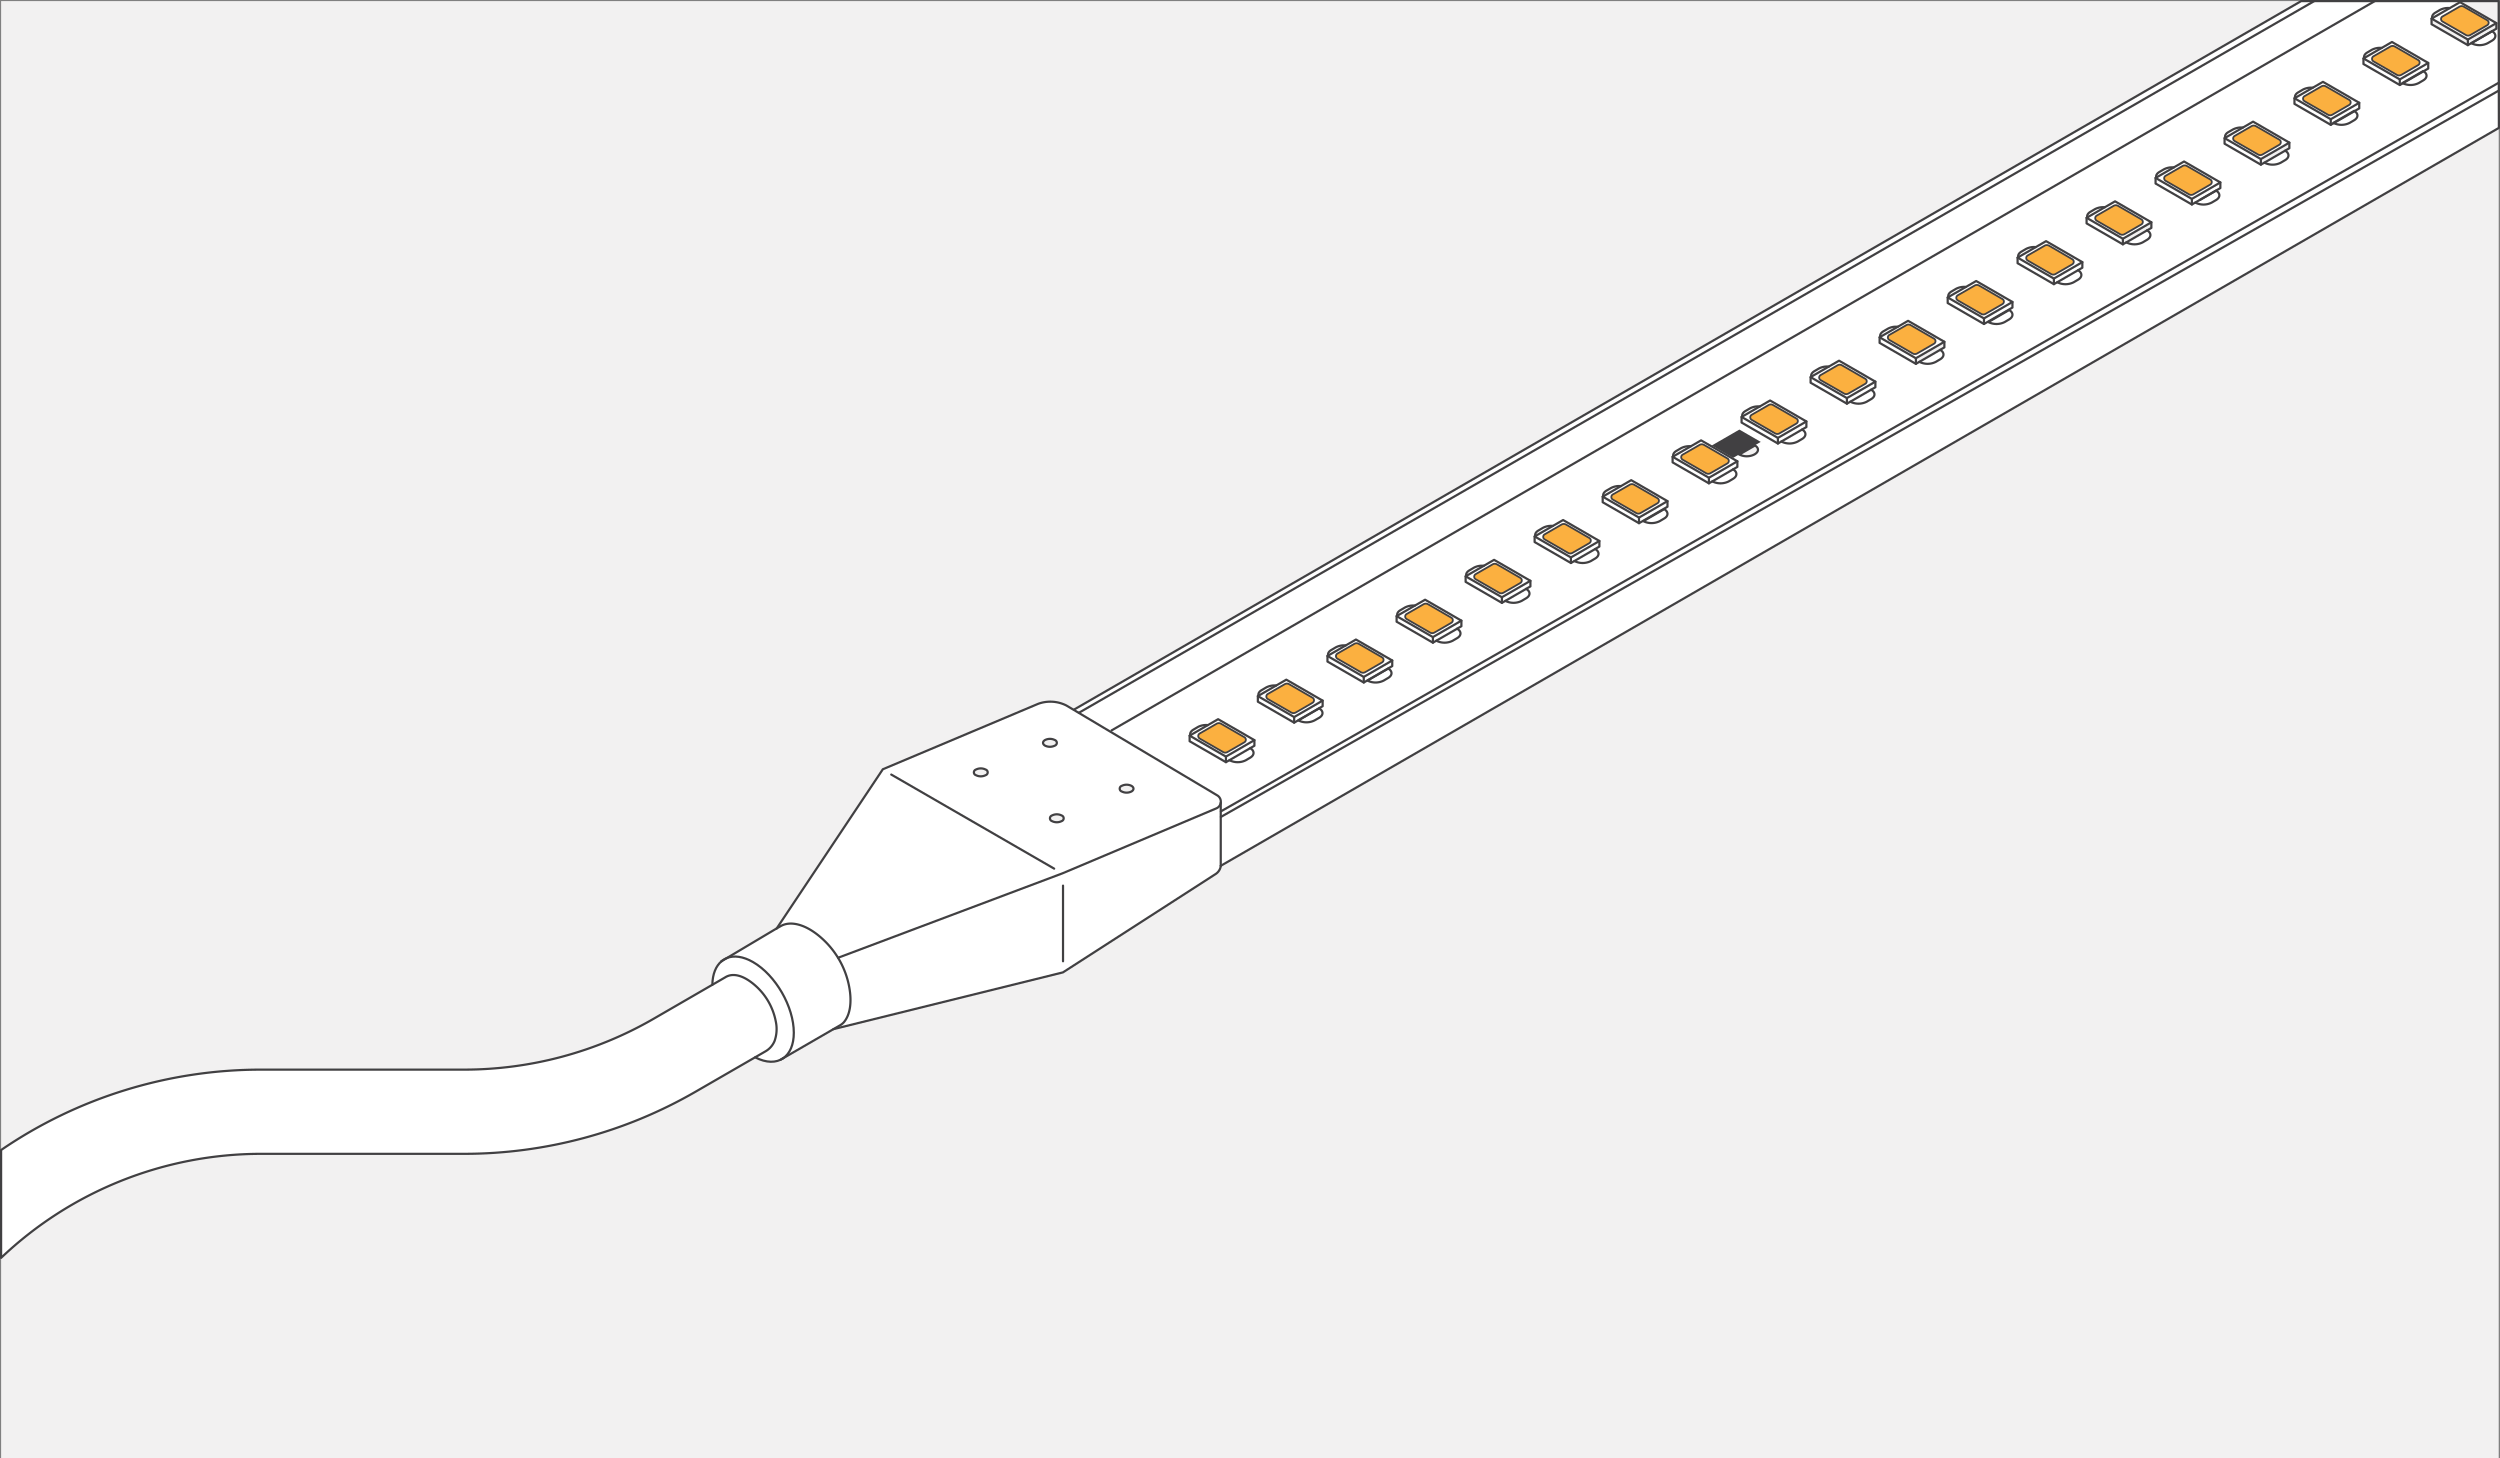 <svg xmlns="http://www.w3.org/2000/svg" viewBox="0 0 1137.77 663.56"><rect x="0" y="0" width="1137.77" height="663.56" fill="#808080" stroke="none"/><defs><style>.cls-1{fill:#f2f1f1;}.cls-2{fill:#fff;}.cls-3{fill:#414042;}.cls-4{fill:#fbb040;}.cls-5,.cls-6,.cls-7,.cls-8{fill:none;stroke:#414042;}.cls-5,.cls-7,.cls-8{stroke-linecap:round;}.cls-5,.cls-7{stroke-linejoin:round;}.cls-5,.cls-6,.cls-8{stroke-width:1.01px;}.cls-6,.cls-8{stroke-miterlimit:10;}.cls-7{stroke-width:0.83px;}</style></defs><title>aionled-powerflex-thumb</title><g id="Layer_2" data-name="Layer 2"><g id="Layer_1-2" data-name="Layer 1"><rect class="cls-1" x="0.51" y="0.5" width="1136.67" height="663.06"/><polygon class="cls-2" points="488.93 322.86 1047.28 0.5 1053.22 0.5 491.06 324.36 491 324.46 488.77 323.13 488.93 322.86"/><polygon class="cls-2" points="1080.79 0.5 505.91 332.4 505.5 333.1 491 324.46 491.06 324.36 1053.22 0.5 1080.79 0.5"/><path class="cls-2" d="M914.35,141.1l-9.48,5.47a8.24,8.24,0,0,0,7.43,0l2-1.18C916.4,144.2,916.4,142.28,914.35,141.1Zm-157,90.65-9.48,5.47a8.21,8.21,0,0,0,7.43,0l2-1.18C759.39,234.85,759.39,232.92,757.35,231.75Zm33.34-21.81-16.51-9.53-4.69,2.7h0A8,8,0,0,0,765,204l-2,1.18c-1.23.7-1.73,1.68-1.48,2.59l-.28.15v2.55L777.74,220l1.53-.88a8.29,8.29,0,0,0,7.44,0l2-1.18c2-1.19,2.06-3.11,0-4.3l1.94-1.12ZM1057.2,37.25l-4.69,2.7h0a7.91,7.91,0,0,0-4.48.86L1046,42c-1.23.7-1.72,1.68-1.49,2.59l-.27.15v2.55l16.52,9.54,1.34-.78a8.19,8.19,0,0,0,7.21-.11l2-1.17c2-1.15,2.05-3,.21-4.17l2.15-1.25V46.78ZM788.75,208.38l12.58-7.27-9.72-5.61L779,202.76Zm2.83-1.52a7.6,7.6,0,0,0,6.9-.06l.11-.07c1.94-1.12,2-2.9.11-4ZM622.27,309.74a8.19,8.19,0,0,0,7.42,0l2-1.18c2-1.19,2.06-3.11,0-4.29ZM589,328.89l13-7.49v-2.54l-16.53-9.54-4.68,2.7h0a8,8,0,0,0-4.49.87l-2,1.18c-1.23.7-1.73,1.68-1.49,2.59l-.26.15v2.55Zm1.89-1a8.19,8.19,0,0,0,7.42,0l2.05-1.17c2-1.19,2-3.1,0-4.29Zm312-180.41,13-7.47v-2.55l-16.51-9.54-4.69,2.71h0a8,8,0,0,0-4.48.85l-2,1.18c-1.23.71-1.73,1.68-1.49,2.6l-.26.15v2.55ZM711.38,236.67l-4.69,2.7h0a8,8,0,0,0-4.49.86l-2,1.18c-1.23.7-1.72,1.68-1.49,2.59l-.26.15v2.55l16.51,9.54,1.54-.88a8.27,8.27,0,0,0,7.43,0l2-1.18c2-1.19,2-3.11,0-4.3l1.94-1.12V246.2Zm47.5-6v-2.55l-16.51-9.54-4.68,2.71h0a8,8,0,0,0-4.48.86l-2.05,1.18c-1.22.71-1.73,1.68-1.48,2.6l-.27.15v2.55l16.52,9.54ZM555.64,369.26h0v-3.85h0A3.23,3.23,0,0,0,554,362L505.5,333.1l.41-.7L1080.79.5h38.79V1l-4.68,2.69a8,8,0,0,0-4.49.86l-2,1.18c-1.23.71-1.72,1.68-1.48,2.59l-.27.15V11l16.52,9.53,1.53-.89a8.2,8.2,0,0,0,7.44,0l2-1.17c2.06-1.19,2.07-3.1,0-4.3l1.95-1.12h1.08l0,24.59h-.06Zm65-58.65,13-7.47v-2.55l-16.52-9.54-4.69,2.71h0a7.91,7.91,0,0,0-4.48.86l-2,1.18c-1.23.71-1.72,1.67-1.49,2.59l-.26.15v2.55ZM1105.11,31.2V28.65l-16.51-9.54-4.68,2.71h0a8,8,0,0,0-4.48.86l-2,1.18c-1.22.71-1.73,1.68-1.48,2.6l-.27.15v2.54l16.53,9.54,1.34-.77a8.22,8.22,0,0,0,7.21-.12l2-1.18c2-1.15,2.06-3,.21-4.16ZM1041.9,67.46V64.91l-16.51-9.54-4.68,2.71h0a7.91,7.91,0,0,0-4.48.86l-2.05,1.18c-1.22.7-1.73,1.68-1.47,2.6l-.28.15V65.4l16.52,9.54,1.54-.88a8.19,8.19,0,0,0,7.42,0l2-1.18c2-1.19,2-3.11,0-4.29Zm-31.4,18.13V83L994,73.5l-4.68,2.7a8,8,0,0,0-4.49.86l-2,1.17c-1.23.71-1.73,1.69-1.49,2.6L981,81v2.55l16.51,9.54,1.54-.89a8.24,8.24,0,0,0,7.43,0l2-1.17c2.06-1.19,2.06-3.1,0-4.3Zm-31.4,18.13v-2.55l-16.52-9.54-4.68,2.7a8,8,0,0,0-4.49.86l-2,1.18c-1.23.7-1.72,1.68-1.48,2.6l-.27.15v2.54l16.52,9.54,1.53-.88a8.23,8.23,0,0,0,7.44,0l2-1.18c2.05-1.19,2.06-3.11,0-4.29Zm-31.41,18.12v-2.55l-16.51-9.54-4.69,2.71a7.85,7.85,0,0,0-4.48.86l-2,1.17c-1.23.71-1.72,1.68-1.49,2.6l-.26.15v2.55l16.52,9.54,1.53-.89a8.23,8.23,0,0,0,7.44,0l2-1.18c2-1.17,2-3.09,0-4.28ZM884.9,158.1v-2.55L868.38,146l-4.69,2.71a7.83,7.83,0,0,0-4.48.86l-2,1.17c-1.23.71-1.73,1.67-1.49,2.6l-.26.15v2.55l16.52,9.54,1.53-.89a8.21,8.21,0,0,0,7.43,0l2-1.18c2.06-1.18,2.06-3.11,0-4.28Zm-31.4,18.13v-2.54L837,164.15l-4.68,2.7a7.91,7.91,0,0,0-4.48.85l-2,1.18c-1.22.71-1.73,1.68-1.49,2.59l-.26.16v2.55l16.52,9.53,1.54-.88a8.22,8.22,0,0,0,7.42,0l2-1.18c2.05-1.19,2.05-3.11,0-4.29Zm-31.4,18.13v-2.55l-16.52-9.54L800.9,185h0a7.85,7.85,0,0,0-4.48.86l-2,1.17c-1.22.71-1.72,1.67-1.47,2.6l-.28.15v2.55l16.53,9.54,1.53-.89a8.21,8.21,0,0,0,7.43,0l2-1.18c2.05-1.18,2.06-3.11,0-4.28ZM696.5,266.88v-2.55L680,254.79l-4.68,2.71h0a8,8,0,0,0-4.49.86l-2,1.18c-1.23.71-1.73,1.68-1.49,2.6l-.26.15v2.55l16.51,9.54,1.54-.89a8.21,8.21,0,0,0,7.43,0l2-1.18c2.06-1.19,2.06-3.11,0-4.28ZM665.09,285v-2.55l-16.52-9.53-4.69,2.7h0a8,8,0,0,0-4.48.86l-2,1.18c-1.23.7-1.72,1.68-1.48,2.59l-.27.15V283l16.52,9.54,1.53-.89a8.23,8.23,0,0,0,7.44,0l2-1.17c2.06-1.19,2.07-3.11,0-4.3Zm-94.2,54.39v-2.55l-16.52-9.54-4.68,2.7a8,8,0,0,0-4.49.85l-2,1.18c-1.23.71-1.74,1.68-1.49,2.6l-.27.15v2.55l16.52,9.53,1.54-.88a8.18,8.18,0,0,0,7.43,0l2-1.18c2-1.19,2-3.11,0-4.3Z"/><polygon class="cls-2" points="555.64 369.26 1137.17 37.66 1137.23 37.66 1137.23 41.25 1137.17 41.25 555.64 371.79 555.62 371.79 555.62 369.26 555.64 369.26"/><path class="cls-2" d="M555.57,394a5.84,5.84,0,0,0,0-.73V371.79h0L1137.17,41.25h.06l0,17Z"/><path class="cls-2" d="M554,362a3.31,3.31,0,0,1-.4,5.89l-70.05,29.58L381.45,435.87a39.66,39.66,0,0,0-7-8.52c-7.3-6.72-14.63-8.59-19.25-5.8l-1.77,1,48.33-72.49,70.66-29.77a16.18,16.18,0,0,1,12.88.75l3.45,2.05,2.23,1.33,14.5,8.64ZM515,360.21c1.21-.71,1.21-1.84,0-2.56a4.94,4.94,0,0,0-4.43,0,1.35,1.35,0,0,0,0,2.56A4.89,4.89,0,0,0,515,360.21Zm-31.76,13.48a1.35,1.35,0,0,0,0-2.55,4.84,4.84,0,0,0-4.43,0,1.35,1.35,0,0,0,0,2.55A4.89,4.89,0,0,0,483.19,373.69Zm-3.14-34.34a1.35,1.35,0,0,0,0-2.56,4.94,4.94,0,0,0-4.43,0c-1.23.7-1.23,1.85,0,2.56A4.94,4.94,0,0,0,480.05,339.35Zm-31.47,13.44a1.34,1.34,0,0,0,0-2.55,4.87,4.87,0,0,0-4.43,0,1.34,1.34,0,0,0,0,2.55A4.87,4.87,0,0,0,448.58,352.79Z"/><path class="cls-2" d="M384.05,465.25c2.8-3.23,3.84-8.91,2.47-16.19a39.08,39.08,0,0,0-5.07-13.19l102.12-38.42,70.05-29.58a3.24,3.24,0,0,0,2-2.47h0v27.9a5.84,5.84,0,0,1,0,.73,5.34,5.34,0,0,1-2.61,3.89l-69.21,44.61L379.28,468.38l2.87-1.66A7.34,7.34,0,0,0,384.05,465.25Z"/><polygon class="cls-2" points="915.88 139.97 902.92 147.45 902.92 144.91 915.88 137.43 915.88 139.97"/><polygon class="cls-2" points="557.93 344.33 557.93 346.87 541.41 337.34 541.41 334.79 557.93 344.33"/><path class="cls-2" d="M926.49,112.46l-8,4.63c-.23-.92.26-1.89,1.49-2.6l2-1.17A7.85,7.85,0,0,1,926.49,112.46Z"/><polygon class="cls-3" points="801.33 201.11 788.75 208.38 779.03 202.76 791.61 195.5 801.33 201.11"/><polygon class="cls-2" points="997.54 93.07 981.02 83.53 981.02 80.98 997.54 90.52 997.54 93.07"/><path class="cls-4" d="M1131.94,11.5l-7.69,4.44a2,2,0,0,1-2,0L1111.61,9.8a1.33,1.33,0,0,1,0-2.31l7.69-4.44a2,2,0,0,1,2,0l10.63,6.14A1.33,1.33,0,0,1,1131.94,11.5Z"/><path class="cls-2" d="M794.36,187l2-1.17a7.85,7.85,0,0,1,4.48-.86l-8,4.63C792.64,188.68,793.14,187.72,794.36,187Z"/><path class="cls-4" d="M943.15,120.27l-7.69,4.44a2,2,0,0,1-2,0l-10.63-6.14a1.33,1.33,0,0,1,0-2.31l7.69-4.45a2,2,0,0,1,2,0L943.15,118A1.34,1.34,0,0,1,943.15,120.27Z"/><path class="cls-4" d="M1005.93,81.7a1.33,1.33,0,0,1,0,2.31l-7.7,4.44a2,2,0,0,1-2,0l-10.63-6.14a1.33,1.33,0,0,1,0-2.31l7.69-4.44a2,2,0,0,1,2,0Z"/><polygon class="cls-2" points="842.08 182.83 840.54 183.71 840.54 181.17 853.5 173.69 853.5 176.24 851.55 177.36 842.08 182.83"/><path class="cls-4" d="M723.33,244.86a1.35,1.35,0,0,1,0,2.32l-7.7,4.44a2,2,0,0,1-2,0L703,245.48a1.33,1.33,0,0,1,0-2.31l7.69-4.45a2.06,2.06,0,0,1,2,0Z"/><path class="cls-2" d="M600.35,322.39c2,1.19,2,3.1,0,4.29l-2.05,1.17a8.19,8.19,0,0,1-7.42,0Z"/><path class="cls-2" d="M639.4,276.48a8,8,0,0,1,4.48-.86h0l-8,4.62c-.24-.91.25-1.89,1.48-2.59Z"/><path class="cls-2" d="M1119.3,3.05l-7.69,4.44a1.33,1.33,0,0,0,0,2.31l10.63,6.14a2,2,0,0,0,2,0l7.69-4.44a1.33,1.33,0,0,0,0-2.31l-10.63-6.14A2,2,0,0,0,1119.3,3.05Zm3.84,15-16.52-9.54.27-.15,8-4.63L1119.58,1l16.53,9.53Z"/><path class="cls-2" d="M1048,40.8a7.91,7.91,0,0,1,4.48-.86h0l-8,4.62c-.23-.91.26-1.89,1.49-2.59Z"/><path class="cls-2" d="M1071.56,50.58c1.84,1.19,1.77,3-.21,4.17l-2,1.17a8.19,8.19,0,0,1-7.21.11Z"/><path class="cls-2" d="M670.8,258.35a8,8,0,0,1,4.49-.86h0l-8,4.63c-.24-.92.26-1.89,1.49-2.6Z"/><path class="cls-2" d="M1012.7,62.71l8-4.63,4.68-2.71,16.51,9.54-13,7.48-16.52-9.53Zm4.31-.85a1.35,1.35,0,0,0,0,2.33l10.63,6.13a2,2,0,0,0,2,0l7.7-4.44a1.34,1.34,0,0,0,0-2.32l-10.64-6.14a2,2,0,0,0-2,0Z"/><path class="cls-4" d="M597.37,319.83l-7.7,4.45a2.06,2.06,0,0,1-2,0L577,318.14a1.33,1.33,0,0,1,0-2.32l7.69-4.44a2,2,0,0,1,2,0l10.64,6.14A1.34,1.34,0,0,1,597.37,319.83Z"/><path class="cls-2" d="M386.52,449.06c1.37,7.28.33,13-2.47,16.19a7.34,7.34,0,0,1-1.9,1.47l-2.87,1.66h0l-22.76,13.17c2.95-2.09,4.76-6.06,4.76-11.57,0-11.81-8.31-26.18-18.54-32.09-4.54-2.62-8.7-3.13-11.91-1.86l22.63-13.44,1.77-1c4.62-2.79,11.95-.92,19.25,5.8a39.66,39.66,0,0,1,7,8.52A39.08,39.08,0,0,1,386.52,449.06Z"/><path class="cls-2" d="M788.75,213.61c2,1.19,2,3.11,0,4.3l-2,1.18a8.29,8.29,0,0,1-7.44,0Z"/><path class="cls-2" d="M549.69,330l-8,4.63c-.25-.92.26-1.89,1.49-2.6l2-1.18A8,8,0,0,1,549.69,330Z"/><polygon class="cls-2" points="716.47 255.34 714.93 256.23 714.93 253.69 727.89 246.2 727.89 248.75 725.95 249.87 716.47 255.34"/><polygon class="cls-2" points="620.66 308.07 633.62 300.59 633.62 303.14 620.66 310.62 620.66 308.07"/><path class="cls-2" d="M569,340.51c2,1.19,2,3.11,0,4.3l-2,1.18a8.18,8.18,0,0,1-7.43,0Z"/><path class="cls-4" d="M691.93,265.31l-7.7,4.44a2,2,0,0,1-2,0l-10.63-6.14a1.33,1.33,0,0,1,0-2.32l7.69-4.44a2,2,0,0,1,2,0L691.93,263A1.35,1.35,0,0,1,691.93,265.31Z"/><polygon class="cls-2" points="840.54 181.17 840.54 183.71 824.02 174.18 824.02 171.63 840.54 181.17"/><path class="cls-4" d="M1037.35,65.88l-7.7,4.44a2,2,0,0,1-2,0L1017,64.19a1.35,1.35,0,0,1,0-2.33l7.69-4.44a2,2,0,0,1,2,0l10.64,6.14A1.34,1.34,0,0,1,1037.35,65.88Z"/><path class="cls-2" d="M851.55,177.36c2.05,1.18,2.05,3.1,0,4.29l-2,1.18a8.22,8.22,0,0,1-7.42,0Z"/><path class="cls-2" d="M982.78,78.23l2-1.17a8,8,0,0,1,4.49-.86l-8,4.63C981.05,79.92,981.55,78.94,982.78,78.23Z"/><path class="cls-2" d="M663.14,286.13c2.06,1.19,2.05,3.11,0,4.3l-2,1.17a8.23,8.23,0,0,1-7.44,0Z"/><path class="cls-2" d="M1092.16,36.13l12.95-7.48V31.2L1103,32.45a1,1,0,0,0-.2-.13l-9.47,5.48.22.11-1.34.77Z"/><polygon class="cls-2" points="809.14 199.29 809.14 201.85 792.61 192.31 792.61 189.76 809.14 199.29"/><path class="cls-2" d="M1110.41,4.54a8,8,0,0,1,4.49-.86l-8,4.63c-.24-.91.25-1.88,1.48-2.59Z"/><polygon class="cls-2" points="1060.75 56.81 1044.23 47.27 1044.23 44.72 1060.75 54.26 1060.75 56.81"/><path class="cls-2" d="M633.62,300.59l-13,7.48-16.52-9.54.26-.15,8-4.62,4.69-2.71Zm-4.65.88a1.34,1.34,0,0,0,0-2.32L618.34,293a2,2,0,0,0-2,0l-7.7,4.44a1.35,1.35,0,0,0,0,2.33l10.64,6.13a2,2,0,0,0,2,0Z"/><polygon class="cls-2" points="855.42 153.5 871.93 163.04 871.93 165.59 855.42 156.05 855.42 153.5"/><polygon class="cls-2" points="1028.94 72.39 1028.94 74.94 1012.42 65.4 1012.42 62.86 1028.94 72.39"/><polygon class="cls-2" points="588.98 328.89 572.46 319.35 572.46 316.8 588.98 326.33 588.98 328.89"/><polygon class="cls-2" points="934.74 126.78 934.74 129.33 918.22 119.79 918.22 117.24 934.74 126.78"/><path class="cls-2" d="M914.35,141.1c2,1.18,2,3.1,0,4.29l-2,1.18a8.24,8.24,0,0,1-7.43,0Z"/><path class="cls-2" d="M597.37,319.83a1.34,1.34,0,0,0,0-2.31l-10.64-6.14a2,2,0,0,0-2,0L577,315.82a1.33,1.33,0,0,0,0,2.32l10.63,6.14a2.06,2.06,0,0,0,2,0Zm-12-10.51,16.53,9.54-13,7.47-16.52-9.53.26-.15,8-4.63Z"/><path class="cls-2" d="M778.43,215.36l7.69-4.44a1.33,1.33,0,0,0,0-2.32l-10.62-6.13a2,2,0,0,0-2,0l-7.7,4.44a1.34,1.34,0,0,0,0,2.31l10.64,6.14A2,2,0,0,0,778.43,215.36Zm12.26-5.42-13,7.49-16.53-9.55.28-.15,8-4.62,4.69-2.7Z"/><path class="cls-2" d="M1005.93,81.7,995.3,75.56a2,2,0,0,0-2,0L985.59,80a1.33,1.33,0,0,0,0,2.31l10.63,6.14a2,2,0,0,0,2,0l7.7-4.44A1.33,1.33,0,0,0,1005.93,81.7ZM994,73.5,1010.5,83l-13,7.48L981,81l.26-.15,8-4.63Z"/><polygon class="cls-2" points="714.93 256.23 698.42 246.69 698.42 244.14 714.93 253.69 714.93 256.23"/><polygon class="cls-2" points="966.14 108.65 966.14 111.2 949.62 101.66 949.62 99.12 966.14 108.65"/><path class="cls-2" d="M769.49,203.11l-8,4.62c-.25-.91.25-1.89,1.48-2.59l2-1.18a8,8,0,0,1,4.48-.86Z"/><path class="cls-2" d="M977.15,104.84c2.05,1.18,2,3.1,0,4.29l-2,1.18a8.23,8.23,0,0,1-7.44,0Z"/><path class="cls-2" d="M726,249.87c2,1.19,2,3.11,0,4.3l-2,1.18a8.27,8.27,0,0,1-7.43,0Z"/><path class="cls-2" d="M1020.71,58.08l-8,4.63c-.26-.92.25-1.9,1.47-2.6l2.05-1.18a7.91,7.91,0,0,1,4.48-.86Z"/><path class="cls-2" d="M696.5,264.33l-13,7.48L667,262.28l.26-.15,8-4.63,4.68-2.71Zm-12.27,5.42,7.7-4.44a1.35,1.35,0,0,0,0-2.32l-10.64-6.14a2,2,0,0,0-2,0l-7.69,4.44a1.33,1.33,0,0,0,0,2.32l10.63,6.14A2,2,0,0,0,684.23,269.75Z"/><path class="cls-2" d="M832.29,166.85l-8,4.62c-.24-.91.27-1.88,1.49-2.59l2-1.18A7.91,7.91,0,0,1,832.29,166.85Z"/><polygon class="cls-2" points="934.74 126.78 947.69 119.3 947.69 121.84 945.75 122.97 936.27 128.44 934.74 129.33 934.74 126.78"/><polygon class="cls-2" points="820.15 195.49 810.67 200.96 809.14 201.85 809.14 199.29 822.1 191.81 822.1 194.36 820.15 195.49"/><path class="cls-4" d="M660.52,281.12a1.34,1.34,0,0,1,0,2.32l-7.69,4.44a2,2,0,0,1-2,0l-10.64-6.14a1.33,1.33,0,0,1,0-2.31l7.7-4.45a2.06,2.06,0,0,1,2,0Z"/><polygon class="cls-2" points="1092.16 36.13 1092.16 38.69 1075.63 29.14 1075.63 26.6 1092.16 36.13"/><polygon class="cls-2" points="652.13 289.94 652.13 292.49 635.61 282.95 635.61 280.4 652.13 289.94"/><path class="cls-2" d="M1092.16,36.13l-16.53-9.53.27-.15,8-4.63,4.68-2.71,16.51,9.54Zm-1.34-2.05a2.06,2.06,0,0,0,2,0l7.69-4.45a1.33,1.33,0,0,0,0-2.32l-10.63-6.14a2,2,0,0,0-2,0l-7.69,4.44a1.35,1.35,0,0,0,0,2.33Z"/><path class="cls-2" d="M945.75,123c2,1.19,2,3.11,0,4.28l-2,1.18a8.23,8.23,0,0,1-7.44,0Z"/><path class="cls-2" d="M974.54,102.14a1.33,1.33,0,0,0,0-2.32l-10.62-6.14a2,2,0,0,0-2,0l-7.69,4.44a1.35,1.35,0,0,0,0,2.33l10.63,6.13a2,2,0,0,0,2,0Zm4.56-1-13,7.48-16.52-9.53.27-.15,8-4.64,4.68-2.7Z"/><path class="cls-2" d="M650.82,287.88a2,2,0,0,0,2,0l7.69-4.44a1.34,1.34,0,0,0,0-2.32L649.89,275a2.06,2.06,0,0,0-2,0l-7.7,4.45a1.33,1.33,0,0,0,0,2.31Zm14.27-5.42-13,7.48-16.52-9.54.27-.15,8-4.62,4.69-2.7Z"/><path class="cls-2" d="M832.29,166.85l4.68-2.7,16.53,9.54-13,7.48L824,171.63l.26-.16Zm-3.7,3.8a1.33,1.33,0,0,0,0,2.31l10.63,6.14a2,2,0,0,0,2,0l7.7-4.44a1.33,1.33,0,0,0,0-2.31l-10.64-6.14a2,2,0,0,0-2,0Z"/><polygon class="cls-2" points="683.53 271.81 696.5 264.33 696.5 266.88 694.54 268 685.07 273.48 683.53 274.37 683.53 271.81"/><path class="cls-2" d="M737.69,221.24l-8,4.63c-.25-.92.26-1.89,1.48-2.6l2.05-1.18a8,8,0,0,1,4.48-.86Z"/><path class="cls-4" d="M911.31,138.41l-7.68,4.43a2,2,0,0,1-2,0L891,136.7a1.33,1.33,0,0,1,0-2.31l7.69-4.44a2,2,0,0,1,2,0l10.62,6.14A1.33,1.33,0,0,1,911.31,138.41Z"/><path class="cls-2" d="M631.75,304.26c2,1.18,2,3.1,0,4.29l-2,1.18a8.19,8.19,0,0,1-7.42,0Z"/><path class="cls-4" d="M1100.52,29.63l-7.69,4.45a2.06,2.06,0,0,1-2,0l-10.63-6.14a1.35,1.35,0,0,1,0-2.33l7.69-4.44a2,2,0,0,1,2,0l10.63,6.14A1.33,1.33,0,0,1,1100.52,29.63Z"/><polygon class="cls-2" points="997.54 90.52 1010.5 83.03 1010.5 85.59 1008.56 86.71 1008.55 86.71 1001.18 90.97 999.08 92.18 997.54 93.07 997.54 90.52"/><path class="cls-2" d="M951.37,96.37l2-1.18a8,8,0,0,1,4.49-.86l-8,4.64C949.65,98.05,950.14,97.07,951.37,96.37Z"/><path class="cls-2" d="M817.54,192.78a1.33,1.33,0,0,0,0-2.32l-10.63-6.13a2,2,0,0,0-2,0l-7.7,4.44a1.35,1.35,0,0,0,0,2.32l10.64,6.14a2,2,0,0,0,2,0Zm-8.4,6.51-16.53-9.53.28-.15,8-4.63h0l4.68-2.71,16.52,9.54Z"/><path class="cls-2" d="M935.46,124.71l7.69-4.44a1.34,1.34,0,0,0,0-2.32l-10.64-6.14a2,2,0,0,0-2,0l-7.69,4.45a1.33,1.33,0,0,0,0,2.31l10.63,6.14A2,2,0,0,0,935.46,124.71Zm12.23-5.42-13,7.49-16.52-9.54.26-.15,8-4.63,4.69-2.71Z"/><path class="cls-2" d="M1073.71,46.78l-13,7.48-16.52-9.54.27-.15,8-4.62,4.69-2.7Zm-12.26,5.42,7.69-4.44a1.33,1.33,0,0,0,0-2.31l-10.63-6.14a2,2,0,0,0-2,0l-7.69,4.44a1.33,1.33,0,0,0,0,2.31l10.64,6.14A2,2,0,0,0,1061.45,52.2Z"/><polygon class="cls-2" points="788.75 213.61 779.27 219.09 777.74 219.97 777.74 217.43 790.69 209.94 790.69 212.49 788.75 213.61"/><path class="cls-4" d="M974.54,99.82a1.33,1.33,0,0,1,0,2.32l-7.68,4.44a2,2,0,0,1-2,0l-10.63-6.13a1.35,1.35,0,0,1,0-2.33l7.69-4.44a2,2,0,0,1,2,0Z"/><polygon class="cls-2" points="620.66 308.07 620.66 310.62 604.14 301.08 604.14 298.53 620.66 308.07"/><path class="cls-4" d="M880.19,154.11a1.34,1.34,0,0,1,0,2.32l-7.69,4.44a2,2,0,0,1-2,0l-10.63-6.14a1.33,1.33,0,0,1,0-2.32l7.69-4.43a2,2,0,0,1,2,0Z"/><polygon class="cls-2" points="902.92 144.91 902.92 147.45 886.41 137.92 886.41 135.37 902.92 144.91"/><path class="cls-2" d="M1040,68.58c2,1.18,2,3.1,0,4.29l-2,1.18a8.19,8.19,0,0,1-7.42,0Z"/><path class="cls-2" d="M870.49,160.87a2,2,0,0,0,2,0l7.69-4.44a1.34,1.34,0,0,0,0-2.32L869.56,148a2,2,0,0,0-2,0l-7.69,4.43a1.33,1.33,0,0,0,0,2.32Zm1.45,2.17-16.52-9.54.26-.15,8-4.63,4.69-2.71,16.52,9.54Z"/><path class="cls-2" d="M605.89,295.79l2-1.18a7.91,7.91,0,0,1,4.48-.86h0l-8,4.62C604.17,297.46,604.66,296.5,605.89,295.79Z"/><path class="cls-2" d="M820.15,195.49c2.05,1.17,2,3.1,0,4.28l-2,1.18a8.21,8.21,0,0,1-7.43,0Z"/><path class="cls-2" d="M1071.36,50.45l-9.48,5.47.21.11-1.34.78V54.26l13-7.48v2.55l-2.15,1.25A1.37,1.37,0,0,0,1071.36,50.45Z"/><path class="cls-2" d="M757.35,231.75c2,1.17,2,3.1,0,4.28l-2,1.18a8.21,8.21,0,0,1-7.43,0Z"/><path class="cls-2" d="M1008.56,86.71c2,1.2,2,3.11,0,4.3l-2,1.17a8.24,8.24,0,0,1-7.43,0l2.1-1.21Z"/><polygon class="cls-2" points="601.94 321.4 588.98 328.89 588.98 326.33 601.94 318.86 601.94 321.4"/><path class="cls-2" d="M703,245.48l10.62,6.14a2,2,0,0,0,2,0l7.7-4.44a1.35,1.35,0,0,0,0-2.32l-10.64-6.14a2.06,2.06,0,0,0-2,0L703,243.17A1.33,1.33,0,0,0,703,245.48Zm24.9.72-13,7.48-16.51-9.54.26-.15,8-4.62,4.69-2.7Z"/><path class="cls-2" d="M353.11,464.94a16.28,16.28,0,0,1-.58,8.86,9.71,9.71,0,0,1-4.29,4.77l-4.56,2.63-27.17,15.69a210.88,210.88,0,0,1-105.33,28.23H119A171.78,171.78,0,0,0,.5,572.46V523.39A209.49,209.49,0,0,1,119,486.81h92.15a172.52,172.52,0,0,0,86.18-23.09l26.84-15.53,5.94-3.43c3.65-2.24,8.76-.67,14.12,4.26A29,29,0,0,1,353.11,464.94Z"/><path class="cls-2" d="M576.24,312.88a8,8,0,0,1,4.49-.87h0l-8,4.63c-.24-.91.26-1.89,1.49-2.59Z"/><path class="cls-4" d="M786.12,210.92l-7.69,4.44a2,2,0,0,1-2,0l-10.64-6.14a1.34,1.34,0,0,1,0-2.31l7.7-4.44a2,2,0,0,1,2,0l10.62,6.13A1.33,1.33,0,0,1,786.12,210.92Z"/><path class="cls-2" d="M883,159.23c2,1.17,2,3.1,0,4.28l-2,1.18a8.21,8.21,0,0,1-7.43,0Z"/><path class="cls-4" d="M848.93,174.66l-7.7,4.44a2,2,0,0,1-2,0L828.59,173a1.33,1.33,0,0,1,0-2.31l7.69-4.44a2,2,0,0,1,2,0l10.64,6.14A1.33,1.33,0,0,1,848.93,174.66Z"/><path class="cls-2" d="M890.2,131.44a8,8,0,0,1,4.48-.85h0l-8,4.62c-.24-.92.26-1.89,1.49-2.6Z"/><polygon class="cls-2" points="777.74 217.43 777.74 219.97 761.22 210.43 761.22 207.88 777.74 217.43"/><polygon class="cls-2" points="652.13 292.49 652.13 289.94 665.09 282.46 665.09 285.01 663.14 286.13 653.66 291.6 652.13 292.49"/><path class="cls-4" d="M754.31,226.73a1.33,1.33,0,0,1,0,2.32l-7.69,4.44a2,2,0,0,1-2,0L734,227.36a1.36,1.36,0,0,1,0-2.33l7.7-4.43a2,2,0,0,1,2,0Z"/><path class="cls-2" d="M891,134.39a1.33,1.33,0,0,0,0,2.31l10.63,6.14a2,2,0,0,0,2,0l7.68-4.43a1.33,1.33,0,0,0,0-2.32L900.69,130a2,2,0,0,0-2,0Zm11.94,10.52-16.51-9.54.26-.15,8-4.62,4.69-2.71,16.51,9.54Z"/><path class="cls-2" d="M1077.38,23.85l2-1.18a8,8,0,0,1,4.48-.86h0l-8,4.63C1075.65,25.53,1076.16,24.56,1077.38,23.85Z"/><path class="cls-2" d="M743.68,220.6a2,2,0,0,0-2,0L734,225a1.36,1.36,0,0,0,0,2.33l10.64,6.13a2,2,0,0,0,2,0l7.69-4.44a1.33,1.33,0,0,0,0-2.32Zm2.24,15L729.4,226l.27-.15,8-4.63,4.68-2.71,16.51,9.54Z"/><path class="cls-2" d="M566.32,337.83a1.34,1.34,0,0,0,0-2.32l-10.64-6.14a2,2,0,0,0-2,0L546,333.81a1.34,1.34,0,0,0,0,2.32l10.63,6.13a2,2,0,0,0,2,0Zm4.57-1-13,7.48-16.52-9.54.27-.15,8-4.63,4.68-2.7Z"/><polygon class="cls-2" points="683.53 271.81 683.53 274.37 667.02 264.82 667.02 262.28 683.53 271.81"/><path class="cls-2" d="M863.69,148.72l-8,4.63c-.24-.93.26-1.89,1.49-2.6l2-1.17A7.83,7.83,0,0,1,863.69,148.72Z"/><polygon class="cls-2" points="557.93 344.33 570.89 336.85 570.89 339.4 568.95 340.51 559.47 345.99 557.93 346.87 557.93 344.33"/><path class="cls-2" d="M1103,32.45c1.85,1.18,1.78,3-.21,4.16l-2,1.18a8.22,8.22,0,0,1-7.21.12Z"/><path class="cls-4" d="M817.54,192.78l-7.69,4.45a2,2,0,0,1-2,0l-10.64-6.14a1.35,1.35,0,0,1,0-2.32l7.7-4.44a2,2,0,0,1,2,0l10.63,6.13A1.33,1.33,0,0,1,817.54,192.78Z"/><path class="cls-2" d="M694.54,268c2.06,1.17,2.06,3.09,0,4.28l-2,1.18a8.21,8.21,0,0,1-7.43,0Z"/><path class="cls-2" d="M1134.16,14.19c2,1.2,2,3.11,0,4.3l-2,1.17a8.2,8.2,0,0,1-7.44,0Z"/><path class="cls-4" d="M1069.14,47.76l-7.69,4.44a2,2,0,0,1-2,0l-10.64-6.14a1.33,1.33,0,0,1,0-2.31l7.69-4.44a2,2,0,0,1,2,0l10.63,6.14A1.33,1.33,0,0,1,1069.14,47.76Z"/><path class="cls-4" d="M566.32,335.51a1.34,1.34,0,0,1,0,2.32l-7.7,4.43a2,2,0,0,1-2,0L546,336.13a1.34,1.34,0,0,1,0-2.32l7.69-4.44a2,2,0,0,1,2,0Z"/><polygon class="cls-2" points="745.92 238.11 729.4 228.57 729.4 226.02 745.92 235.55 745.92 238.11"/><path class="cls-2" d="M706.69,239.37l-8,4.62c-.23-.91.26-1.89,1.49-2.59l2-1.18a8,8,0,0,1,4.49-.86Z"/><path class="cls-2" d="M356.47,481.58c-3.19,2.22-7.72,2.25-12.79-.38l4.56-2.63a9.71,9.71,0,0,0,4.29-4.77,16.28,16.28,0,0,0,.58-8.86A29,29,0,0,0,344.26,449c-5.36-4.93-10.47-6.5-14.12-4.26l-5.94,3.43c.08-4.92,1.63-8.57,4.17-10.7h0l2.39-1.42,0,0c3.21-1.27,7.37-.76,11.91,1.86C353,443.8,361.27,458.17,361.27,470c0,5.51-1.81,9.48-4.76,11.57Z"/><polygon class="cls-2" points="745.92 235.55 758.88 228.07 758.88 230.62 745.92 238.11 745.92 235.55"/><path class="cls-4" d="M629,299.15a1.34,1.34,0,0,1,0,2.32l-7.69,4.44a2,2,0,0,1-2,0l-10.64-6.13a1.35,1.35,0,0,1,0-2.33l7.7-4.44a2,2,0,0,1,2,0Z"/><line class="cls-5" x1="1053.22" y1="0.5" x2="491.06" y2="324.36"/><polyline class="cls-5" points="555.57 394.04 1137.26 58.2 1137.23 41.25 1137.23 37.66 1137.19 13.07 1137.17 0.5 1119.58 0.5 1080.79 0.5 1053.22 0.5 1047.28 0.5 488.93 322.86"/><line class="cls-5" x1="505.91" y1="332.4" x2="1080.79" y2="0.5"/><line class="cls-5" x1="1137.17" y1="37.66" x2="555.64" y2="369.26"/><line class="cls-5" x1="557.93" y1="344.33" x2="557.93" y2="346.87"/><path class="cls-5" d="M1134.16,14.19c2,1.2,2,3.11,0,4.3l-2,1.17a8.2,8.2,0,0,1-7.44,0l9.48-5.47Z"/><path class="cls-5" d="M1103,32.45c1.85,1.18,1.78,3-.21,4.16l-2,1.18a8.22,8.22,0,0,1-7.21.12l-.22-.11,9.47-5.48A1,1,0,0,1,1103,32.45Z"/><path class="cls-5" d="M1071.56,50.58c1.84,1.19,1.77,3-.21,4.17l-2,1.17a8.19,8.19,0,0,1-7.21.11l-.21-.11,9.48-5.47A1.37,1.37,0,0,1,1071.56,50.58Z"/><path class="cls-5" d="M1040,68.58c2,1.18,2,3.1,0,4.29l-2,1.18a8.19,8.19,0,0,1-7.42,0"/><path class="cls-5" d="M1001.18,91l7.37-4.26h0c2,1.2,2,3.11,0,4.3l-2,1.17a8.24,8.24,0,0,1-7.43,0"/><path class="cls-5" d="M977.15,104.84c2.05,1.18,2,3.1,0,4.29l-2,1.18a8.23,8.23,0,0,1-7.44,0"/><path class="cls-5" d="M945.75,123c2,1.19,2,3.11,0,4.28l-2,1.18a8.23,8.23,0,0,1-7.44,0"/><path class="cls-5" d="M914.34,145.39l-2,1.18a8.24,8.24,0,0,1-7.43,0l9.48-5.47C916.4,142.28,916.4,144.2,914.34,145.39Z"/><path class="cls-5" d="M883,159.23c2,1.17,2,3.1,0,4.28l-2,1.18a8.21,8.21,0,0,1-7.43,0"/><path class="cls-5" d="M851.55,177.36c2.05,1.18,2.05,3.1,0,4.29l-2,1.18a8.22,8.22,0,0,1-7.42,0"/><path class="cls-5" d="M820.15,195.49c2.05,1.17,2,3.1,0,4.28l-2,1.18a8.21,8.21,0,0,1-7.43,0"/><path class="cls-5" d="M788.75,213.61c2,1.19,2,3.11,0,4.3l-2,1.18a8.29,8.29,0,0,1-7.44,0"/><path class="cls-5" d="M757.34,236l-2,1.18a8.21,8.21,0,0,1-7.43,0l9.48-5.47C759.39,232.92,759.39,234.85,757.34,236Z"/><path class="cls-5" d="M726,249.87c2,1.19,2,3.11,0,4.3l-2,1.18a8.27,8.27,0,0,1-7.43,0"/><path class="cls-5" d="M694.54,268c2.06,1.17,2.06,3.09,0,4.28l-2,1.18a8.21,8.21,0,0,1-7.43,0"/><path class="cls-5" d="M663.14,286.13c2.06,1.19,2.05,3.11,0,4.3l-2,1.17a8.23,8.23,0,0,1-7.44,0"/><path class="cls-5" d="M631.74,308.55l-2,1.18a8.19,8.19,0,0,1-7.42,0l9.48-5.48C633.8,305.44,633.79,307.36,631.74,308.55Z"/><path class="cls-5" d="M600.34,326.68l-2.05,1.17a8.19,8.19,0,0,1-7.42,0l9.48-5.47C602.39,323.58,602.39,325.49,600.34,326.68Z"/><path class="cls-5" d="M569,340.51c2,1.19,2,3.11,0,4.3l-2,1.18a8.18,8.18,0,0,1-7.43,0"/><path class="cls-6" d="M798.59,206.73l-.11.07a7.6,7.6,0,0,1-6.9.06l7.12-4.11C800.57,203.83,800.53,205.61,798.59,206.73Z"/><path class="cls-5" d="M549.69,330a8,8,0,0,0-4.49.85l-2,1.18c-1.23.71-1.74,1.68-1.49,2.6,0,0,0,.05,0,.07"/><polyline class="cls-5" points="570.89 336.85 570.89 339.4 568.95 340.51 559.47 345.99 557.93 346.87 541.41 337.34 541.41 334.79"/><polygon class="cls-5" points="570.89 336.85 557.93 344.33 541.41 334.79 541.68 334.64 549.69 330.01 554.37 327.31 570.89 336.85"/><path class="cls-7" d="M566.32,337.83l-7.7,4.43a2,2,0,0,1-2,0L546,336.13a1.34,1.34,0,0,1,0-2.32l7.69-4.44a2,2,0,0,1,2,0l10.64,6.14A1.34,1.34,0,0,1,566.32,337.83Z"/><path class="cls-7" d="M597.37,319.83l-7.7,4.45a2.06,2.06,0,0,1-2,0L577,318.14a1.33,1.33,0,0,1,0-2.32l7.69-4.44a2,2,0,0,1,2,0l10.64,6.14A1.34,1.34,0,0,1,597.37,319.83Z"/><path class="cls-7" d="M629,301.47l-7.69,4.44a2,2,0,0,1-2,0l-10.64-6.13a1.35,1.35,0,0,1,0-2.33l7.7-4.44a2,2,0,0,1,2,0L629,299.15A1.34,1.34,0,0,1,629,301.47Z"/><path class="cls-7" d="M660.52,283.44l-7.69,4.44a2,2,0,0,1-2,0l-10.64-6.14a1.33,1.33,0,0,1,0-2.31l7.7-4.45a2.06,2.06,0,0,1,2,0l10.63,6.14A1.34,1.34,0,0,1,660.52,283.44Z"/><path class="cls-7" d="M691.93,265.31l-7.7,4.44a2,2,0,0,1-2,0l-10.63-6.14a1.33,1.33,0,0,1,0-2.32l7.69-4.44a2,2,0,0,1,2,0L691.93,263A1.35,1.35,0,0,1,691.93,265.31Z"/><path class="cls-7" d="M723.33,247.18l-7.7,4.44a2,2,0,0,1-2,0L703,245.48a1.33,1.33,0,0,1,0-2.31l7.69-4.45a2.06,2.06,0,0,1,2,0l10.64,6.14A1.35,1.35,0,0,1,723.33,247.18Z"/><path class="cls-7" d="M754.31,229.05l-7.69,4.44a2,2,0,0,1-2,0L734,227.36a1.36,1.36,0,0,1,0-2.33l7.7-4.43a2,2,0,0,1,2,0l10.63,6.13A1.33,1.33,0,0,1,754.31,229.05Z"/><path class="cls-7" d="M786.12,210.92l-7.69,4.44a2,2,0,0,1-2,0l-10.64-6.14a1.34,1.34,0,0,1,0-2.31l7.7-4.44a2,2,0,0,1,2,0l10.62,6.13A1.33,1.33,0,0,1,786.12,210.92Z"/><path class="cls-7" d="M817.54,192.78l-7.69,4.45a2,2,0,0,1-2,0l-10.64-6.14a1.35,1.35,0,0,1,0-2.32l7.7-4.44a2,2,0,0,1,2,0l10.63,6.13A1.33,1.33,0,0,1,817.54,192.78Z"/><path class="cls-7" d="M848.93,174.66l-7.7,4.44a2,2,0,0,1-2,0L828.59,173a1.33,1.33,0,0,1,0-2.31l7.69-4.44a2,2,0,0,1,2,0l10.64,6.14A1.33,1.33,0,0,1,848.93,174.66Z"/><path class="cls-7" d="M880.19,156.43l-7.69,4.44a2,2,0,0,1-2,0l-10.63-6.14a1.33,1.33,0,0,1,0-2.32l7.69-4.43a2,2,0,0,1,2,0l10.63,6.13A1.34,1.34,0,0,1,880.19,156.43Z"/><path class="cls-7" d="M911.31,138.41l-7.68,4.43a2,2,0,0,1-2,0L891,136.7a1.33,1.33,0,0,1,0-2.31l7.69-4.44a2,2,0,0,1,2,0l10.62,6.14A1.33,1.33,0,0,1,911.31,138.41Z"/><path class="cls-7" d="M943.15,120.27l-7.69,4.44a2,2,0,0,1-2,0l-10.63-6.14a1.33,1.33,0,0,1,0-2.31l7.69-4.45a2,2,0,0,1,2,0L943.15,118A1.34,1.34,0,0,1,943.15,120.27Z"/><path class="cls-7" d="M974.54,102.14l-7.68,4.44a2,2,0,0,1-2,0l-10.63-6.13a1.35,1.35,0,0,1,0-2.33l7.69-4.44a2,2,0,0,1,2,0l10.62,6.14A1.33,1.33,0,0,1,974.54,102.14Z"/><path class="cls-7" d="M1005.93,84l-7.7,4.44a2,2,0,0,1-2,0l-10.63-6.14a1.33,1.33,0,0,1,0-2.31l7.69-4.44a2,2,0,0,1,2,0l10.63,6.14A1.33,1.33,0,0,1,1005.93,84Z"/><path class="cls-7" d="M1037.35,65.88l-7.7,4.44a2,2,0,0,1-2,0L1017,64.19a1.35,1.35,0,0,1,0-2.33l7.69-4.44a2,2,0,0,1,2,0l10.64,6.14A1.34,1.34,0,0,1,1037.35,65.88Z"/><path class="cls-7" d="M1069.14,47.76l-7.69,4.44a2,2,0,0,1-2,0l-10.64-6.14a1.33,1.33,0,0,1,0-2.31l7.69-4.44a2,2,0,0,1,2,0l10.63,6.14A1.33,1.33,0,0,1,1069.14,47.76Z"/><path class="cls-7" d="M1100.52,29.63l-7.69,4.45a2.06,2.06,0,0,1-2,0l-10.63-6.14a1.35,1.35,0,0,1,0-2.33l7.69-4.44a2,2,0,0,1,2,0l10.63,6.14A1.33,1.33,0,0,1,1100.52,29.63Z"/><path class="cls-7" d="M1131.94,11.5l-7.69,4.44a2,2,0,0,1-2,0L1111.61,9.8a1.33,1.33,0,0,1,0-2.31l7.69-4.44a2,2,0,0,1,2,0l10.63,6.14A1.33,1.33,0,0,1,1131.94,11.5Z"/><path class="cls-5" d="M580.73,312a8,8,0,0,0-4.49.87l-2,1.18c-1.23.7-1.73,1.68-1.49,2.59a.13.13,0,0,0,0,.06"/><polyline class="cls-5" points="601.94 318.86 601.94 321.4 588.98 328.89 572.46 319.35 572.46 316.8"/><polygon class="cls-5" points="601.94 318.86 588.98 326.33 572.46 316.8 572.72 316.65 580.73 312.02 585.41 309.32 601.94 318.86"/><line class="cls-5" x1="588.98" y1="326.33" x2="588.98" y2="328.89"/><path class="cls-5" d="M612.41,293.75a7.91,7.91,0,0,0-4.48.86l-2,1.18c-1.23.71-1.72,1.67-1.49,2.59,0,0,0,.05,0,.07"/><polyline class="cls-5" points="633.62 300.59 633.62 303.14 620.66 310.62 604.14 301.08 604.14 298.53"/><polygon class="cls-5" points="633.62 300.59 620.66 308.07 604.14 298.53 604.4 298.38 612.41 293.76 617.1 291.05 633.62 300.59"/><line class="cls-5" x1="620.66" y1="308.07" x2="620.66" y2="310.61"/><path class="cls-5" d="M643.88,275.62a8,8,0,0,0-4.48.86l-2,1.18c-1.23.7-1.72,1.68-1.48,2.59a.17.17,0,0,0,0,.07"/><polyline class="cls-5" points="665.09 282.46 665.09 285.01 663.14 286.13 653.66 291.6 652.13 292.49 635.61 282.95 635.61 280.4"/><polygon class="cls-5" points="665.09 282.46 652.13 289.94 635.61 280.4 635.88 280.25 643.88 275.63 648.57 272.93 665.09 282.46"/><line class="cls-5" x1="652.13" y1="289.94" x2="652.13" y2="292.49"/><path class="cls-5" d="M675.29,257.49a8,8,0,0,0-4.49.86l-2,1.18c-1.23.71-1.73,1.68-1.49,2.6a.13.13,0,0,0,0,.06"/><polyline class="cls-5" points="696.5 264.33 696.5 266.88 694.54 268 685.07 273.48 683.53 274.37 667.02 264.82 667.02 262.28"/><polygon class="cls-5" points="696.5 264.33 683.53 271.81 667.02 262.28 667.28 262.13 675.29 257.5 679.97 254.79 696.5 264.33"/><line class="cls-5" x1="683.53" y1="271.81" x2="683.53" y2="274.37"/><path class="cls-5" d="M706.69,239.36a8,8,0,0,0-4.49.86l-2,1.18c-1.23.7-1.72,1.68-1.49,2.59,0,0,0,0,0,.07"/><polyline class="cls-5" points="727.89 246.2 727.89 248.75 725.95 249.87 716.47 255.34 714.93 256.23 698.42 246.69 698.42 244.14"/><polygon class="cls-5" points="727.89 246.2 714.93 253.69 698.42 244.14 698.68 243.99 706.69 239.37 711.38 236.67 727.89 246.2"/><line class="cls-5" x1="714.93" y1="253.68" x2="714.93" y2="256.23"/><path class="cls-5" d="M737.68,221.23a8,8,0,0,0-4.48.86l-2.05,1.18c-1.22.71-1.73,1.68-1.48,2.6,0,0,0,0,0,.06"/><polyline class="cls-5" points="758.88 228.07 758.88 230.62 745.92 238.11 729.4 228.57 729.4 226.02"/><polygon class="cls-5" points="758.88 228.07 745.92 235.55 729.4 226.02 729.66 225.87 737.69 221.24 742.37 218.53 758.88 228.07"/><line class="cls-5" x1="745.92" y1="235.55" x2="745.92" y2="238.11"/><path class="cls-5" d="M769.49,203.1A8,8,0,0,0,765,204l-2,1.18c-1.23.7-1.73,1.68-1.48,2.59a.17.17,0,0,0,0,.07"/><polyline class="cls-5" points="790.69 209.94 790.69 212.49 788.75 213.61 779.27 219.09 777.74 219.97 761.22 210.43 761.22 207.88"/><polygon class="cls-5" points="790.69 209.94 777.74 217.43 761.22 207.88 761.49 207.73 769.49 203.12 774.18 200.41 790.69 209.94"/><line class="cls-5" x1="777.74" y1="217.43" x2="777.74" y2="219.97"/><path class="cls-5" d="M800.89,185a7.85,7.85,0,0,0-4.48.86l-2,1.17c-1.22.71-1.72,1.67-1.47,2.6a.17.17,0,0,0,0,.07"/><polyline class="cls-5" points="822.1 191.81 822.1 194.36 820.15 195.49 810.67 200.96 809.14 201.85 792.61 192.31 792.61 189.76"/><polygon class="cls-5" points="822.1 191.81 809.14 199.29 792.61 189.76 792.88 189.61 800.89 184.98 800.9 184.98 805.58 182.27 822.1 191.81"/><line class="cls-5" x1="809.14" y1="199.29" x2="809.14" y2="201.85"/><path class="cls-5" d="M832.29,166.85a7.91,7.91,0,0,0-4.48.85l-2,1.18c-1.22.71-1.73,1.68-1.49,2.59a.25.25,0,0,0,0,.08"/><polyline class="cls-5" points="853.5 173.69 853.5 176.24 851.55 177.36 842.08 182.83 840.54 183.71 824.02 174.18 824.02 171.63"/><polygon class="cls-5" points="853.5 173.69 840.54 181.17 824.02 171.63 824.28 171.47 832.29 166.84 836.97 164.15 853.5 173.69"/><line class="cls-5" x1="840.54" y1="181.17" x2="840.54" y2="183.71"/><path class="cls-5" d="M863.69,148.72a7.83,7.83,0,0,0-4.48.86l-2,1.17c-1.23.71-1.73,1.67-1.49,2.6,0,0,0,.05,0,.07"/><polyline class="cls-5" points="884.9 155.55 884.9 158.1 882.96 159.23 873.48 164.7 871.93 165.59 855.42 156.05 855.42 153.5"/><polygon class="cls-5" points="884.9 155.55 871.93 163.04 855.42 153.5 855.68 153.35 863.69 148.72 868.38 146.01 884.9 155.55"/><line class="cls-5" x1="871.94" y1="163.04" x2="871.94" y2="165.59"/><path class="cls-5" d="M894.68,130.59a8,8,0,0,0-4.48.85l-2,1.18c-1.23.71-1.73,1.68-1.49,2.6,0,0,0,.05,0,.07"/><polyline class="cls-5" points="915.88 137.43 915.88 139.97 902.92 147.45 886.41 137.92 886.41 135.37"/><polygon class="cls-5" points="915.88 137.43 902.92 144.91 886.41 135.37 886.67 135.22 894.68 130.6 899.37 127.89 915.88 137.43"/><line class="cls-5" x1="902.92" y1="144.91" x2="902.92" y2="147.45"/><path class="cls-5" d="M926.49,112.46a7.85,7.85,0,0,0-4.48.86l-2,1.17c-1.23.71-1.72,1.68-1.49,2.6,0,0,0,0,0,.07"/><polyline class="cls-5" points="947.69 119.3 947.69 121.84 945.75 122.97 936.27 128.44 934.74 129.33 918.22 119.79 918.22 117.24"/><polygon class="cls-5" points="947.69 119.3 934.74 126.78 918.22 117.24 918.48 117.09 926.49 112.46 931.18 109.75 947.69 119.3"/><line class="cls-5" x1="934.74" y1="126.78" x2="934.74" y2="129.33"/><path class="cls-5" d="M957.9,94.33a8,8,0,0,0-4.49.86l-2,1.18c-1.23.7-1.72,1.68-1.48,2.6a.13.13,0,0,0,0,.06"/><polyline class="cls-5" points="979.1 101.17 979.1 103.72 977.15 104.84 967.67 110.32 966.14 111.2 949.62 101.66 949.62 99.12"/><polygon class="cls-5" points="979.1 101.17 966.14 108.65 949.62 99.12 949.89 98.97 957.9 94.33 962.58 91.63 979.1 101.17"/><line class="cls-5" x1="966.14" y1="108.65" x2="966.14" y2="111.2"/><path class="cls-5" d="M1020.7,58.07a7.91,7.91,0,0,0-4.48.86l-2.05,1.18c-1.22.7-1.73,1.68-1.47,2.6a.13.13,0,0,0,0,.06"/><polyline class="cls-5" points="1041.9 64.91 1041.9 67.46 1039.96 68.58 1030.48 74.06 1028.94 74.94 1012.42 65.4 1012.42 62.86"/><polygon class="cls-5" points="1041.9 64.91 1028.94 72.39 1012.42 62.86 1012.7 62.71 1020.71 58.08 1025.39 55.37 1041.9 64.91"/><line class="cls-5" x1="1028.94" y1="72.39" x2="1028.94" y2="74.94"/><path class="cls-5" d="M1052.51,39.94a7.91,7.91,0,0,0-4.48.86L1046,42c-1.23.7-1.72,1.68-1.49,2.59,0,0,0,0,0,.07"/><polyline class="cls-5" points="1073.71 46.78 1073.71 49.33 1071.56 50.58 1062.09 56.03 1060.75 56.81 1044.23 47.27 1044.23 44.72"/><polygon class="cls-5" points="1073.71 46.78 1060.75 54.26 1044.23 44.72 1044.5 44.57 1052.51 39.95 1057.2 37.25 1073.71 46.78"/><line class="cls-5" x1="1060.75" y1="54.26" x2="1060.75" y2="56.81"/><path class="cls-5" d="M1083.91,21.81a8,8,0,0,0-4.48.86l-2,1.18c-1.22.71-1.73,1.68-1.48,2.6,0,0,0,0,0,.06"/><polyline class="cls-5" points="1105.11 28.65 1105.11 31.2 1102.95 32.45 1093.5 37.91 1092.16 38.69 1075.63 29.14 1075.63 26.6"/><polygon class="cls-5" points="1105.11 28.65 1092.16 36.13 1075.63 26.6 1075.89 26.45 1083.92 21.82 1088.6 19.11 1105.11 28.65"/><line class="cls-5" x1="1092.16" y1="36.13" x2="1092.16" y2="38.68"/><path class="cls-5" d="M1114.9,3.68a8,8,0,0,0-4.49.86l-2,1.18c-1.23.71-1.72,1.68-1.48,2.59a.17.17,0,0,0,0,.07"/><polyline class="cls-5" points="1136.11 10.52 1136.11 13.07 1134.16 14.19 1124.67 19.66 1123.14 20.55 1106.62 11.02 1106.62 8.46"/><polygon class="cls-5" points="1136.11 10.52 1123.14 18 1106.62 8.46 1106.89 8.31 1114.9 3.68 1119.58 0.99 1136.11 10.52"/><line class="cls-5" x1="1123.14" y1="18" x2="1123.14" y2="20.55"/><path class="cls-5" d="M989.3,76.2a8,8,0,0,0-4.49.86l-2,1.17c-1.23.71-1.73,1.69-1.49,2.6a.17.17,0,0,0,0,.07"/><polyline class="cls-5" points="1010.5 83.03 1010.5 85.59 1008.56 86.71 1001.18 90.97 999.08 92.18 997.54 93.07 981.02 83.53 981.02 80.98"/><polygon class="cls-5" points="1010.5 83.03 997.54 90.52 981.02 80.98 981.29 80.83 989.3 76.2 993.98 73.5 1010.5 83.03"/><line class="cls-5" x1="997.54" y1="90.52" x2="997.54" y2="93.07"/><path class="cls-5" d="M381.45,435.87l102.12-38.42,70.05-29.58A3.31,3.31,0,0,0,554,362L505.5,333.1,491,324.46l-2.23-1.33-3.45-2.05a16.18,16.18,0,0,0-12.88-.75L401.78,350.1l-48.33,72.49"/><path class="cls-8" d="M444.15,352.79a1.34,1.34,0,0,1,0-2.55,4.87,4.87,0,0,1,4.43,0,1.34,1.34,0,0,1,0,2.55A4.87,4.87,0,0,1,444.15,352.79Z"/><path class="cls-8" d="M478.75,373.69a1.35,1.35,0,0,1,0-2.55,4.84,4.84,0,0,1,4.43,0,1.35,1.35,0,0,1,0,2.55A4.89,4.89,0,0,1,478.75,373.69Z"/><path class="cls-8" d="M475.62,339.35c-1.23-.71-1.23-1.86,0-2.56a4.94,4.94,0,0,1,4.43,0,1.35,1.35,0,0,1,0,2.56A4.94,4.94,0,0,1,475.62,339.35Z"/><path class="cls-8" d="M510.51,360.21a1.35,1.35,0,0,1,0-2.56,4.94,4.94,0,0,1,4.43,0c1.22.72,1.22,1.85,0,2.56A4.89,4.89,0,0,1,510.51,360.21Z"/><line class="cls-8" x1="405.62" y1="352.51" x2="479.75" y2="395.32"/><line class="cls-8" x1="483.79" y1="403.06" x2="483.79" y2="437.48"/><line class="cls-5" x1="1137.17" y1="41.25" x2="555.64" y2="371.79"/><path class="cls-5" d="M356.47,481.58c-3.19,2.22-7.72,2.25-12.79-.38"/><path class="cls-5" d="M330.82,436c3.21-1.27,7.37-.76,11.91,1.86C353,443.8,361.27,458.17,361.27,470c0,5.51-1.81,9.48-4.76,11.57"/><path class="cls-5" d="M328.39,437.47a8.27,8.27,0,0,1,2.39-1.42"/><path class="cls-5" d="M324.2,448.18c.08-4.92,1.63-8.57,4.17-10.7"/><path class="cls-8" d="M555.57,394a5.84,5.84,0,0,0,0-.73v-27.9"/><path class="cls-5" d="M379.28,468.38l104.47-25.84L553,397.93a5.34,5.34,0,0,0,2.61-3.89"/><path class="cls-5" d="M355.22,482.3l1.25-.72,0,0,22.76-13.17h0l2.87-1.66a7.34,7.34,0,0,0,1.9-1.47c2.8-3.23,3.84-8.91,2.47-16.19a39.08,39.08,0,0,0-5.07-13.19,39.66,39.66,0,0,0-7-8.52c-7.3-6.72-14.63-8.59-19.25-5.8l-1.77,1L330.82,436l0,0-2.39,1.42h0"/><path class="cls-5" d="M324.2,448.18l-26.84,15.53a172.52,172.52,0,0,1-86.18,23.09H119A209.49,209.49,0,0,0,.5,523.39v49.07A171.78,171.78,0,0,1,119,525.12h92.15a210.88,210.88,0,0,0,105.33-28.23l27.17-15.69,4.56-2.63a9.71,9.71,0,0,0,4.29-4.77,16.28,16.28,0,0,0,.58-8.86A29,29,0,0,0,344.26,449c-5.36-4.93-10.47-6.5-14.12-4.26Z"/></g></g></svg>